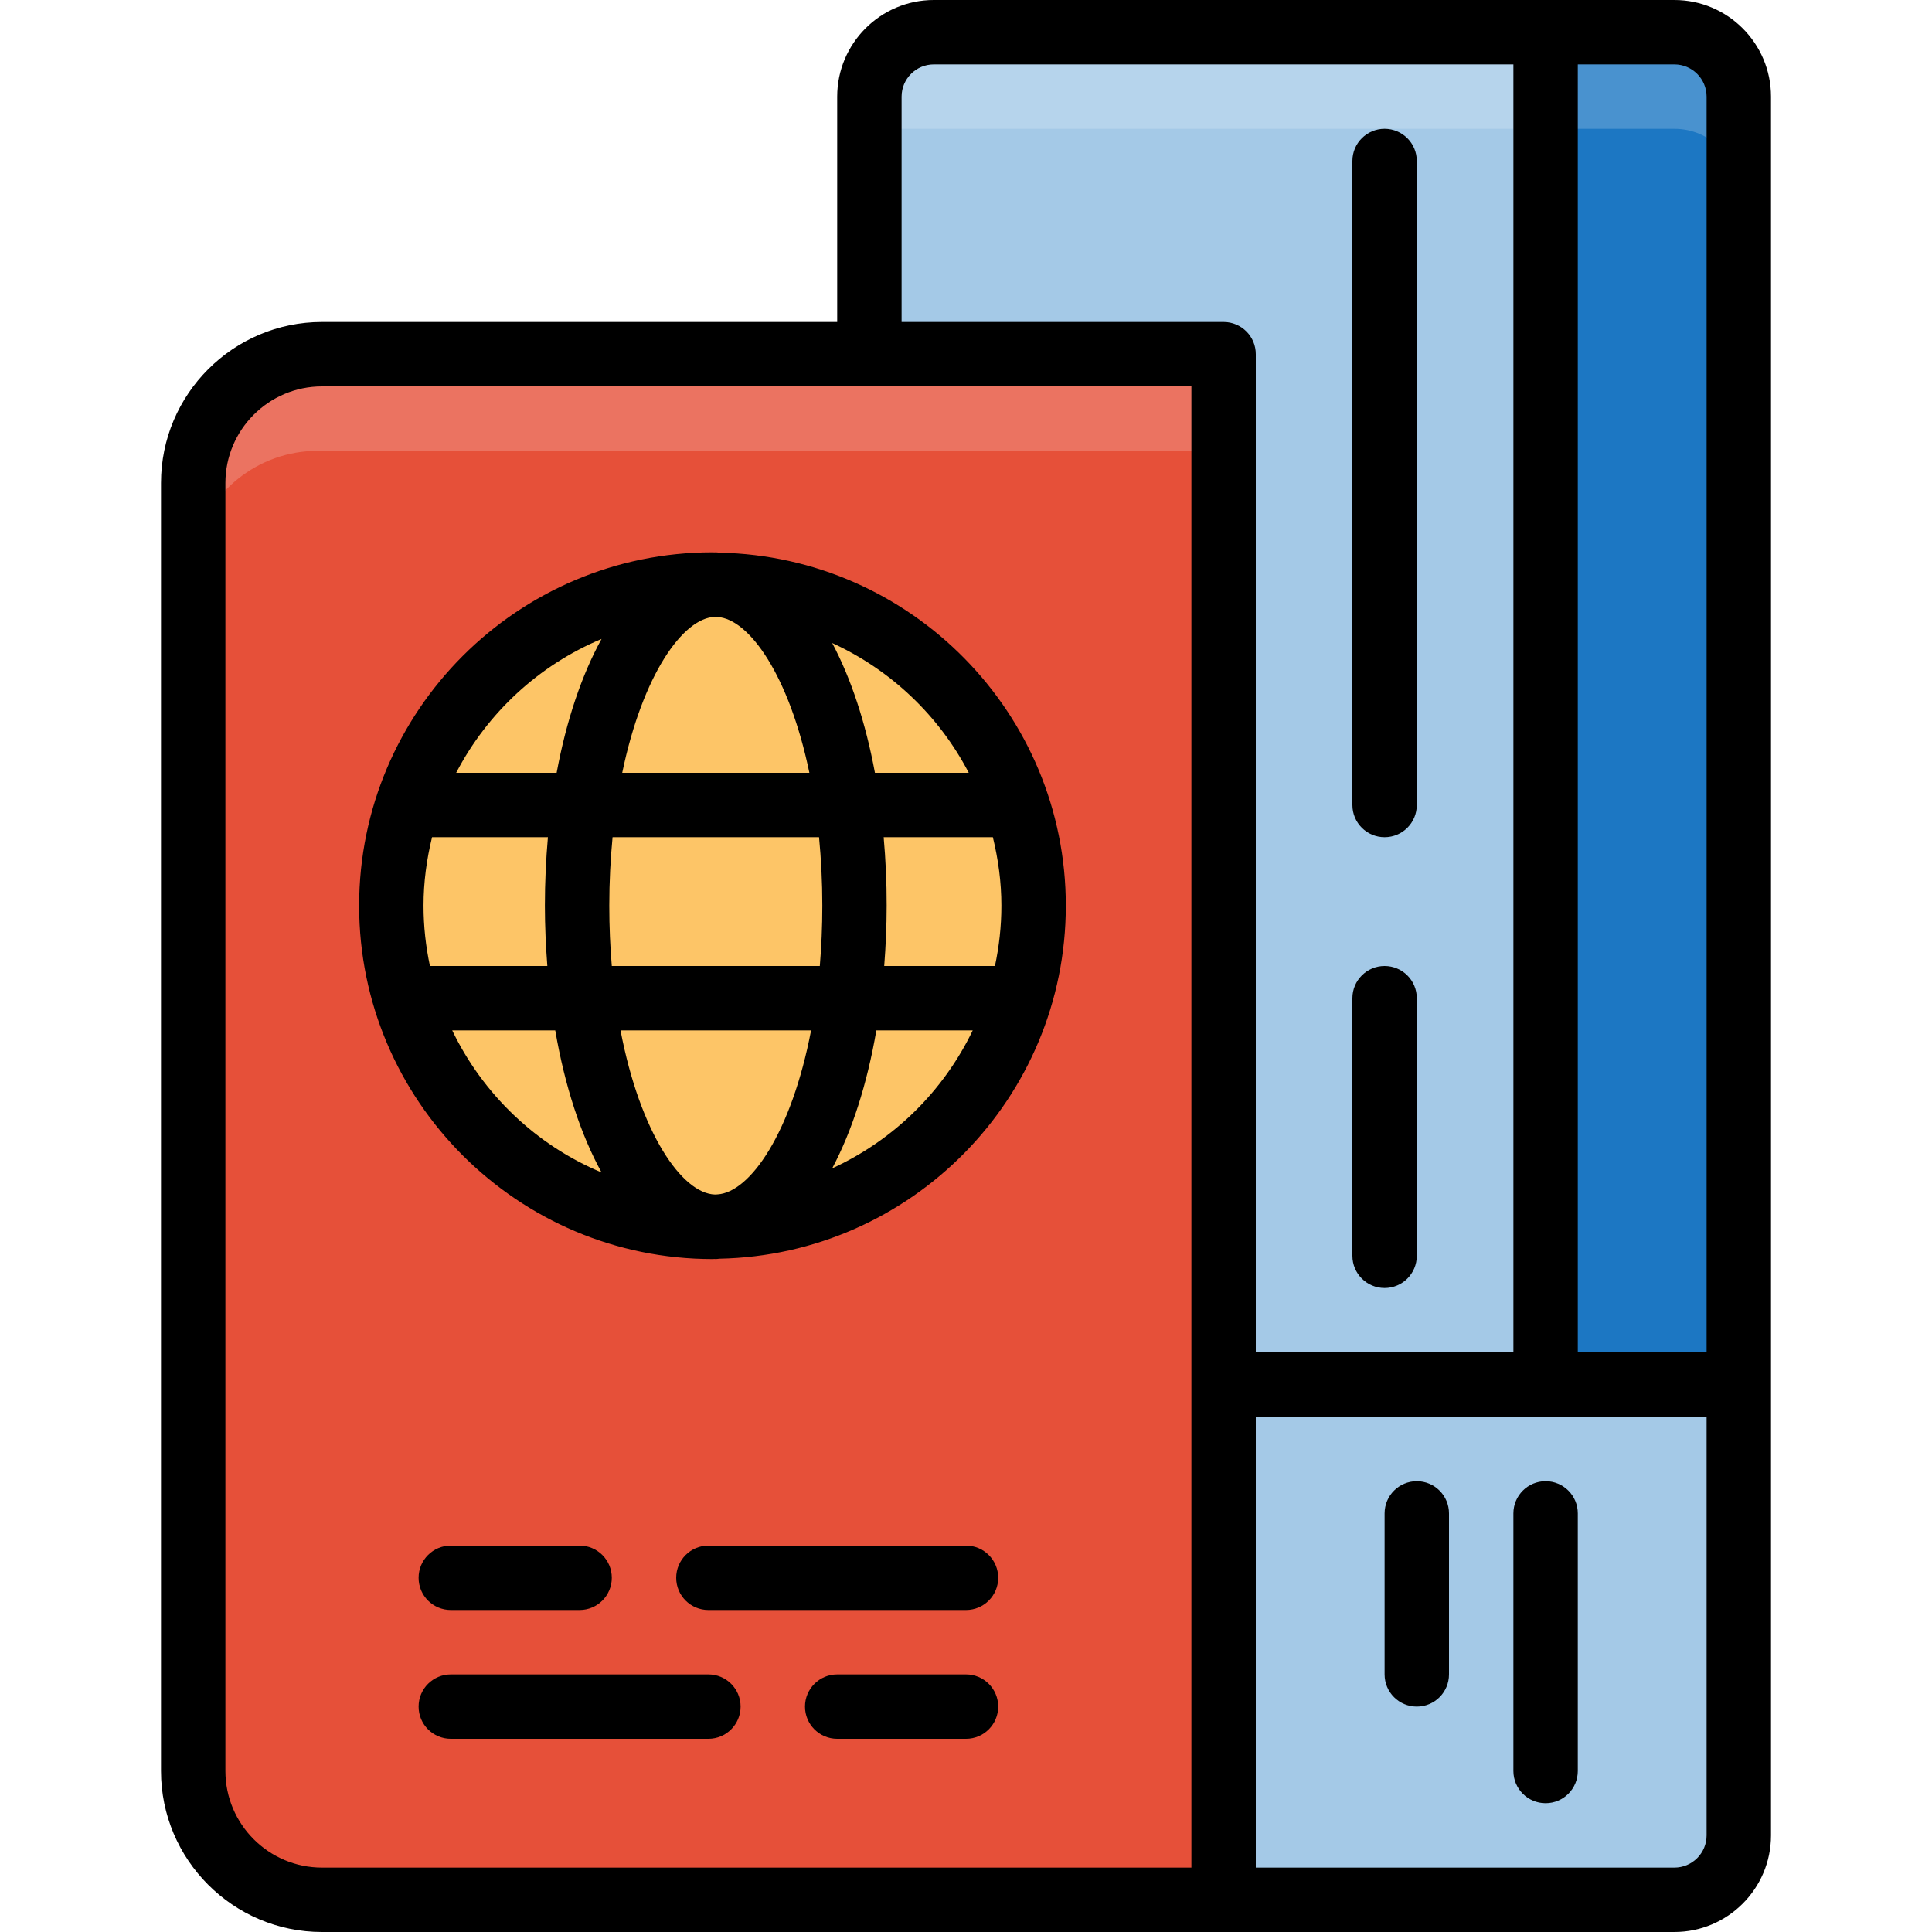 <?xml version="1.0" encoding="iso-8859-1"?>
<!-- Uploaded to: SVG Repo, www.svgrepo.com, Generator: SVG Repo Mixer Tools -->
<svg height="800px" width="800px" version="1.1" id="Layer_1" xmlns="http://www.w3.org/2000/svg" xmlns:xlink="http://www.w3.org/1999/xlink" 
	 viewBox="0 0 480 480" xml:space="preserve">
<path style="fill:#E65039;" d="M304,472H80c-17.672,0-32-14.328-32-32V120c0-17.672,14.328-32,32-32h224V472z"/>
<path style="fill:#EB7361;" d="M80,88c-17.672,0-32,14.328-32,32v16.424c3.416-14,15.952-24.424,31-24.424h225v360l0,0V88H80z"/>
<g>
	<circle style="fill:#FDC567;" cx="177.04" cy="225.04" r="79.792"/>
	<ellipse style="fill:#FDC567;" cx="177.84" cy="225.04" rx="34.464" ry="79.792"/>
</g>
<path style="fill:#A4C9E7;" d="M216,24v64h88v256h80V8H232C223.16,8,216,15.16,216,24z"/>
<path style="fill:#B6D4EC;" d="M232,8c-8.84,0-16,7.16-16,16v10.216c2.36-1.368,5.072-2.216,8-2.216h152v312h8V8H232z"/>
<path style="fill:#1C77C3;" d="M432,344h-48V8h32c8.84,0,16,7.16,16,16V344z"/>
<path style="fill:#4992CF;" d="M416,8h-32v24h32c8.84,0,16,7.16,16,16V24C432,15.16,424.84,8,416,8z"/>
<path style="fill:#A4C9E7;" d="M416,472H304V344h128v112C432,464.84,424.84,472,416,472z"/>
<path d="M178.728,137.312c-0.296-0.008-0.584-0.088-0.888-0.088c-0.096,0-0.184,0.024-0.28,0.024c-0.184,0-0.36-0.024-0.544-0.024
	c-48.408,0-87.792,39.384-87.792,87.792s39.384,87.792,87.792,87.792c0.184,0,0.36-0.024,0.544-0.024
	c0.096,0,0.184,0.024,0.28,0.024c0.304,0,0.592-0.072,0.888-0.088c47.608-0.928,86.072-39.88,86.072-87.704
	S226.336,138.24,178.728,137.312z M240.688,192h-23.312c-2.328-12.544-5.968-23.48-10.616-32.24
	C221.344,166.44,233.312,177.824,240.688,192z M178.256,296.744c-0.208,0-0.416,0.032-0.632,0.032
	c-8.144-0.248-18.56-15.176-23.456-40.776h47.344C196.656,281.376,186.376,296.248,178.256,296.744z M152,240
	c-0.4-4.752-0.624-9.736-0.624-14.984c0-6,0.304-11.664,0.816-17.016h51.296c0.512,5.352,0.816,11.016,0.816,17.016
	c0,5.248-0.232,10.232-0.624,14.984H152z M105.224,225.016c0-5.872,0.784-11.552,2.12-17.016h28.784
	c-0.48,5.48-0.752,11.152-0.752,17.016c0,5.144,0.24,10.128,0.608,14.984h-29.168C105.792,235.16,105.224,230.16,105.224,225.016z
	 M177.624,153.256c0.208,0,0.416,0.024,0.632,0.032c7.896,0.48,17.824,14.584,22.832,38.712h-46.496
	C159.64,167.664,169.696,153.496,177.624,153.256z M219.544,208h27.128c1.336,5.464,2.12,11.144,2.12,17.016
	c0,5.144-0.568,10.144-1.6,14.984H219.68c0.376-4.856,0.608-9.84,0.608-14.984C220.304,219.152,220.032,213.48,219.544,208z
	 M149.456,158.744c-4.912,8.92-8.744,20.224-11.16,33.256h-24.96C121.088,177.112,133.872,165.248,149.456,158.744z M112.352,256
	h25.6c2.384,13.88,6.344,25.904,11.504,35.288C133.176,284.488,119.976,271.84,112.352,256z M206.76,290.272
	c4.896-9.232,8.664-20.888,10.968-34.272h23.944C234.4,271.112,222.032,283.28,206.76,290.272z"/>
<path d="M112,400h32c4.416,0,8-3.576,8-8s-3.584-8-8-8h-32c-4.416,0-8,3.576-8,8S107.584,400,112,400z"/>
<path d="M240,384h-64c-4.416,0-8,3.576-8,8s3.584,8,8,8h64c4.416,0,8-3.576,8-8S244.416,384,240,384z"/>
<path d="M240,416h-32c-4.416,0-8,3.576-8,8s3.584,8,8,8h32c4.416,0,8-3.576,8-8S244.416,416,240,416z"/>
<path d="M176,416h-64c-4.416,0-8,3.576-8,8s3.584,8,8,8h64c4.416,0,8-3.576,8-8S180.416,416,176,416z"/>
<path d="M416,0h-32H232c-13.232,0-24,10.768-24,24v56H80c-22.056,0-40,17.944-40,40v320c0,22.056,17.944,40,40,40h336
	c13.232,0,24-10.768,24-24V24C440,10.768,429.232,0,416,0z M424,24v312h-32V16h24C420.408,16,424,19.584,424,24z M224,24
	c0-4.416,3.592-8,8-8h144v320h-64V88c0-4.424-3.584-8-8-8h-80V24z M56,440V120c0-13.232,10.768-24,24-24h136h80v248v120H80
	C66.768,464,56,453.232,56,440z M424,456c0,4.416-3.592,8-8,8H312V352h72h40V456z"/>
<path d="M376,376v64c0,4.424,3.584,8,8,8s8-3.576,8-8v-64c0-4.424-3.584-8-8-8S376,371.576,376,376z"/>
<path d="M352,368c-4.416,0-8,3.576-8,8v40c0,4.424,3.584,8,8,8s8-3.576,8-8v-40C360,371.576,356.416,368,352,368z"/>
<path d="M344,208c4.416,0,8-3.576,8-8V40c0-4.424-3.584-8-8-8s-8,3.576-8,8v160C336,204.424,339.584,208,344,208z"/>
<path d="M344,320c4.416,0,8-3.576,8-8v-64c0-4.424-3.584-8-8-8s-8,3.576-8,8v64C336,316.424,339.584,320,344,320z"/>
</svg>
